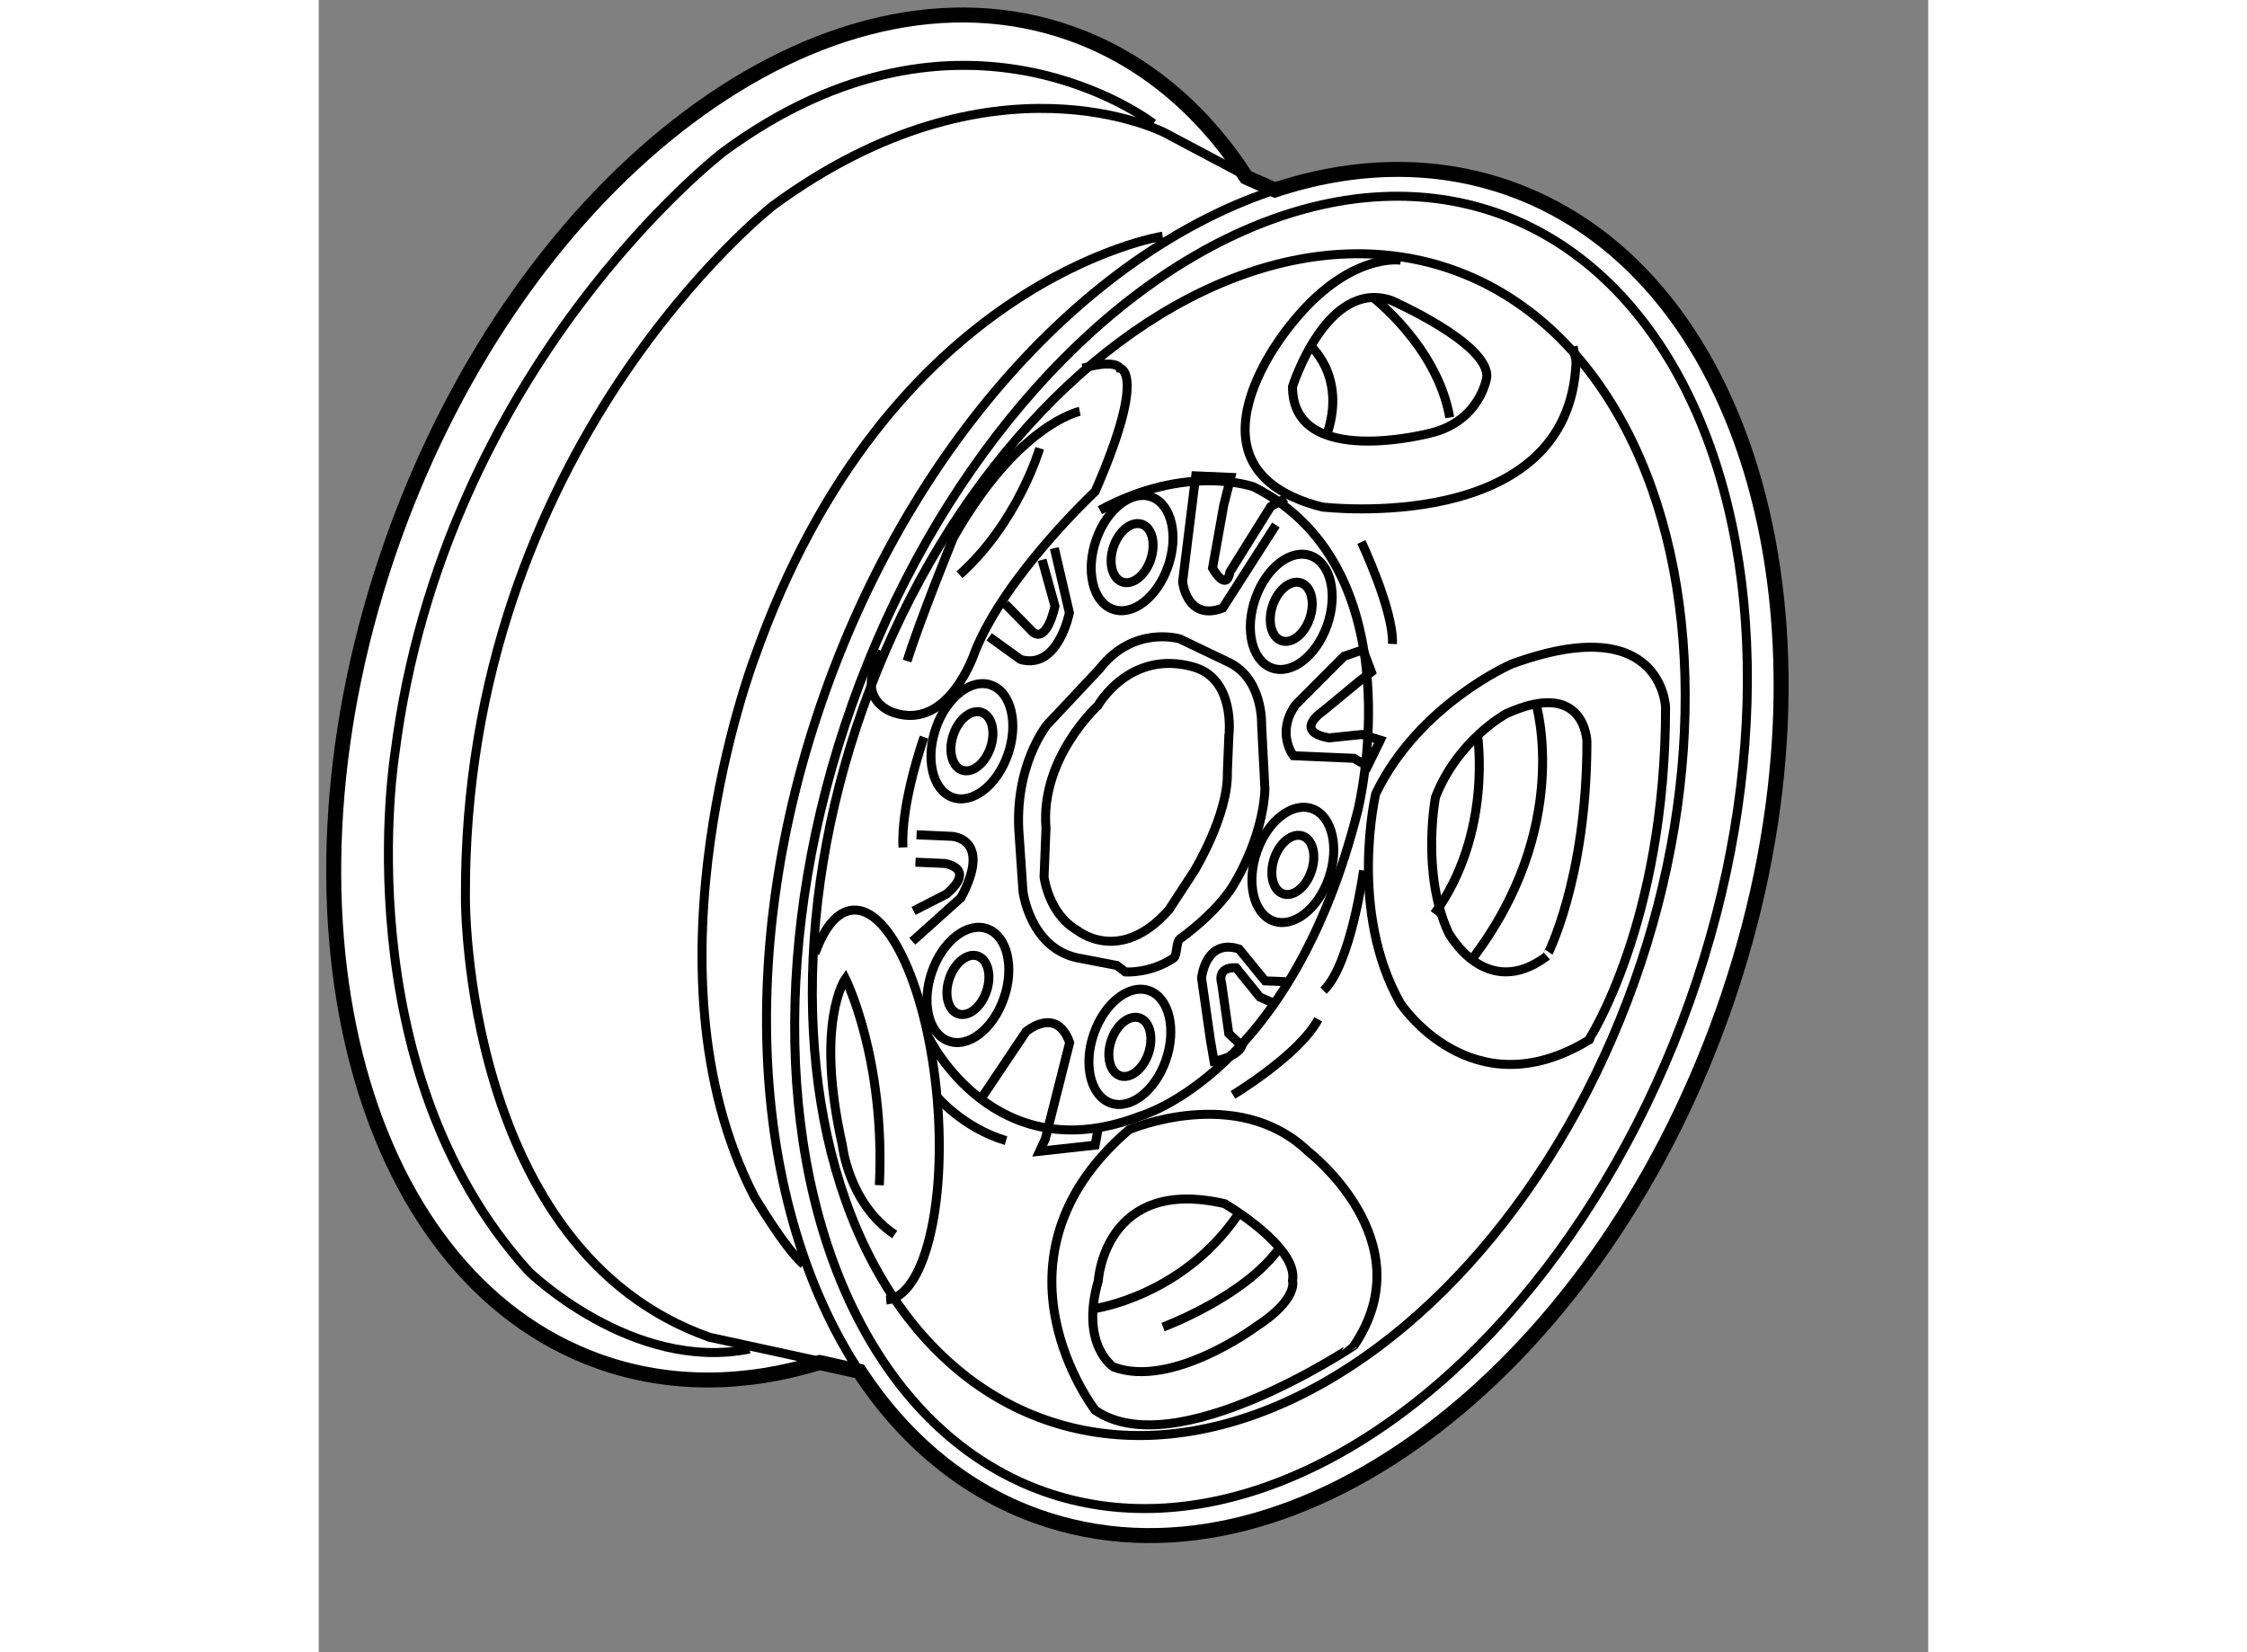 <?xml version="1.0" encoding="utf-8"?>
<!-- Generator: Adobe Illustrator 15.1.0, SVG Export Plug-In . SVG Version: 6.00 Build 0)  -->
<!DOCTYPE svg PUBLIC "-//W3C//DTD SVG 1.1//EN" "http://www.w3.org/Graphics/SVG/1.1/DTD/svg11.dtd">
<svg version="1.1" xmlns="http://www.w3.org/2000/svg" xmlns:xlink="http://www.w3.org/1999/xlink" x="0px" y="0px" width="244.8px"
	 height="180px" viewBox="9.092 19.748 53.744 55.169" enable-background="new 0 0 244.8 180" xml:space="preserve">
	
<rect x="9.092" y="19.748" width="53.744" height="55.169" fill="#808080" stroke="none"/>
	
<g><path fill="#FFFFFF" stroke="#000000" stroke-width="0.5" d="M25.822,65.244c-2.496,0.766-5.013,0.801-7.365-0.034
				c-8.156-2.899-11.243-15.174-6.892-27.42c4.351-12.245,14.491-19.823,22.646-16.924c2.417,0.858,4.393,2.541,5.854,4.802
				l0.954,0.423c2.647-0.871,5.335-0.94,7.843-0.05c8.279,2.942,11.465,15.253,7.113,27.498
				c-4.348,12.247-14.589,19.79-22.869,16.848c-2.457-0.873-4.466-2.572-5.962-4.849L25.822,65.244z"></path><path fill="none" stroke="#000000" stroke-width="0.3" d="M41.115,26.061c-6.136,1.971-12.076,8.243-15.124,16.827
				c-3.043,8.563-2.399,17.159,1.094,22.559"></path><ellipse transform="matrix(-0.942 -0.335 0.335 -0.942 63.238 107.31)" fill="none" stroke="#000000" stroke-width="0.3" cx="40.867" cy="48.205" rx="14.84" ry="22.652"></ellipse><ellipse transform="matrix(-0.942 -0.335 0.335 -0.942 61.878 106.559)" fill="none" stroke="#000000" stroke-width="0.3" cx="40.121" cy="47.948" rx="13.669" ry="20.373"></ellipse><path fill="none" stroke="#000000" stroke-width="0.3" d="M39.861,25.518l-2.51-1.332c0,0-5.722-2.979-13.092,2.43
				c0,0-10.347,8.074-10.269,23.126c0,0-0.078,11.758,8.152,14.659l3.606,0.785"></path><path fill="none" stroke="#000000" stroke-width="0.3" d="M36.959,23.871c0,0-6.348-4.938-14.346,0.94
				c0,0-9.328,7.134-10.974,20.07c0,0-1.724,10.504,4.468,17.324c0,0,3.449,3.371,7.37,2.588"></path><path fill="none" stroke="#000000" stroke-width="0.3" d="M37.272,27.634c0,0-9.17,1.411-13.64,14.111c0,0-3.918,10.348,0,17.952
				c0,0,1.021,1.726,1.649,2.273"></path><path fill="none" stroke="#000000" stroke-width="0.3" d="M29.305,44.361c0,0-0.784,2.194-0.705,3.684"></path><path fill="none" stroke="#000000" stroke-width="0.3" d="M29.724,56.355c0,0,0.878,1.052,2.317,1.48"></path><path fill="none" stroke="#000000" stroke-width="0.3" d="M39.618,56.307c0,0,2.211-1.329,2.847-2.523"></path><path fill="none" stroke="#000000" stroke-width="0.3" d="M43.98,48.811c0,0-0.421,3.138-1.337,4.014"></path><path fill="none" stroke="#000000" stroke-width="0.3" d="M43.907,37.846c0,0,1.084,2.286,1.038,3.404"></path><path fill="none" stroke="#000000" stroke-width="0.3" d="M33.655,38.051l0.502,2.159c0,0-0.372,1.919-1.63,1.559l-1.049-0.757"></path><path fill="none" stroke="#000000" stroke-width="0.3" d="M33.246,38.441l0.429,1.546c0,0-0.247,1.211-0.721,0.884l-0.941-0.957"></path><path fill="none" stroke="#000000" stroke-width="0.3" d="M29.054,47.623l1.176,0.051c0,0,1.37,0.059,0.308,2.049l-1.625,1.457"></path><path fill="none" stroke="#000000" stroke-width="0.3" d="M29.018,48.537l0.977,0.043c0,0,1.075,0.149,0.059,1.021l-1.101,0.563"></path><path fill="none" stroke="#000000" stroke-width="0.3" d="M31.251,56.371l1.46-2.177c0,0,1.015-0.871,1.455,0.368l-0.815,3.224
				l-0.187,0.404l1.854-0.205l0.114-0.632"></path><path fill="none" stroke="#000000" stroke-width="0.3" d="M41.373,52.527L40.691,52.5l-0.868-1.063
				c-1.125-0.365-1.253,0.969-1.253,0.969l0.295,2.063l0.122,0.715c0,0,0.765-0.124,0.933-0.512l-0.44-0.412l-0.237-1.667
				c0,0-0.201-0.561,0.48-0.532l0.795,0.981l0.597,0.262"></path><path fill="none" stroke="#000000" stroke-width="0.3" d="M44.115,45.332l-0.457-0.263l-2.021-0.087c0,0-0.591-0.753,0.069-1.694
				l1.623-1.627l0.633-0.216l0.279,0.74l-0.4,0.306l-1.208,0.998c0,0-1.038,0.682,0.197,0.898l1.097-0.114l0.614,0.188L44.115,45.332
				z"></path><path fill="none" stroke="#000000" stroke-width="0.3" d="M41.385,36.379l-0.505,0.283l-1.36,2.18
				c-0.128,0.707-0.583-0.127-0.583-0.127l0.379-2.121l0.231-0.906l-1.172-0.051l-0.438,3.542c0,0,0.143,1.329,1.34,0.873
				l1.775-2.773"></path><path fill="none" stroke="#000000" stroke-width="0.3" d="M37.847,41.083c0,0-1.547-0.474-2.687,1.004l-1.743,1.857
				c0,0-1.132,1.375-0.935,3.726l0.125,1.838c0,0,0.22,1.843,1.772,2.215l1.362,0.262l0.286,0.217c0,0,0.824,0.065,1.612-0.465
				c0.122-0.084,0.078-0.541,0.206-0.634c0.621-0.455,1.272-1.032,1.726-1.699c0,0,1.046-1.583,1.115-3.313l-0.111-2.141
				c0,0,0.063-1.523-1.092-2.083L37.847,41.083z"></path><path fill="none" stroke="#000000" stroke-width="0.3" d="M38.299,42.019c-2.132-0.601-3.188,1.288-3.188,1.288
				s-1.933,1.747-1.735,4.1l-0.065,1.624c0,0,0.146,1.228,1.104,1.779c0,0,1.424,1.18,3.065-0.683l0.841-1.286
				c0,0,1.151-1.883,1.111-3.311l0.05-1.218C39.484,44.31,39.721,42.42,38.299,42.019z"></path><path fill="none" stroke="#000000" stroke-width="0.3" d="M29.467,54.399c0,0,2.172,4.509,7.052,2.616
				c0,0,5.054-1.388,7.274-10.222c0,0,1.992-8.042-3.486-10.789c0,0-2.224-0.798-5.13,0.78"></path><path fill="none" stroke="#000000" stroke-width="0.3" d="M35.054,37.762c-0.362,1.032-0.121,2.075,0.54,2.324
				c0.662,0.252,1.492-0.383,1.853-1.415c0.365-1.034,0.125-2.074-0.535-2.324C36.251,36.096,35.419,36.729,35.054,37.762z"></path><path fill="none" stroke="#000000" stroke-width="0.3" d="M35.637,37.983c-0.186,0.53-0.064,1.064,0.278,1.193
				c0.337,0.13,0.765-0.196,0.95-0.726c0.187-0.53,0.065-1.064-0.272-1.192C36.251,37.129,35.826,37.453,35.637,37.983z"></path><path fill="none" stroke="#000000" stroke-width="0.3" d="M40.371,39.724c-0.367,1.034-0.126,2.073,0.535,2.324
				c0.66,0.251,1.49-0.382,1.857-1.416c0.365-1.031,0.124-2.073-0.539-2.324C41.563,38.058,40.733,38.691,40.371,39.724z"></path><path fill="none" stroke="#000000" stroke-width="0.3" d="M40.951,39.944c-0.185,0.531-0.063,1.065,0.275,1.193
				c0.339,0.13,0.765-0.195,0.952-0.726c0.188-0.531,0.065-1.064-0.271-1.194C41.565,39.088,41.138,39.414,40.951,39.944z"></path><path fill="none" stroke="#000000" stroke-width="0.3" d="M40.423,48.173c-0.365,1.034-0.125,2.073,0.537,2.325
				c0.661,0.251,1.491-0.382,1.854-1.414c0.365-1.035,0.124-2.075-0.535-2.326C41.616,46.507,40.786,47.142,40.423,48.173z"></path><path fill="none" stroke="#000000" stroke-width="0.3" d="M41.004,48.394c-0.187,0.53-0.063,1.066,0.276,1.194
				c0.338,0.13,0.766-0.197,0.95-0.728c0.189-0.528,0.067-1.064-0.272-1.193C41.616,47.539,41.19,47.865,41.004,48.394z"></path><path fill="none" stroke="#000000" stroke-width="0.3" d="M29.705,44.045c-0.364,1.031-0.123,2.073,0.536,2.324
				c0.662,0.25,1.491-0.382,1.858-1.416c0.363-1.032,0.124-2.073-0.539-2.323C30.898,42.378,30.07,43.014,29.705,44.045z"></path><path fill="none" stroke="#000000" stroke-width="0.3" d="M30.288,44.265c-0.188,0.53-0.064,1.065,0.275,1.194
				c0.339,0.129,0.765-0.198,0.953-0.728c0.189-0.529,0.062-1.064-0.275-1.192C30.9,43.41,30.475,43.735,30.288,44.265z"></path><path fill="none" stroke="#000000" stroke-width="0.3" d="M29.573,52.182c-0.364,1.033-0.124,2.072,0.536,2.323
				c0.664,0.253,1.492-0.381,1.856-1.414c0.364-1.033,0.124-2.074-0.537-2.325C30.767,50.516,29.937,51.15,29.573,52.182z"></path><path fill="none" stroke="#000000" stroke-width="0.3" d="M30.156,52.401c-0.187,0.533-0.065,1.066,0.275,1.196
				c0.341,0.127,0.767-0.198,0.951-0.729c0.188-0.528,0.065-1.065-0.275-1.193C30.771,51.546,30.343,51.873,30.156,52.401z"></path><path fill="none" stroke="#000000" stroke-width="0.3" d="M34.98,54.249c-0.365,1.031-0.125,2.073,0.538,2.325
				c0.66,0.25,1.492-0.381,1.857-1.415c0.362-1.034,0.122-2.076-0.537-2.325C36.176,52.582,35.346,53.215,34.98,54.249z"></path><path fill="none" stroke="#000000" stroke-width="0.3" d="M35.562,54.47c-0.187,0.529-0.063,1.063,0.276,1.194
				c0.34,0.13,0.766-0.197,0.954-0.727c0.185-0.531,0.063-1.066-0.277-1.194C36.178,53.615,35.75,53.939,35.562,54.47z"></path><path fill="none" stroke="#000000" stroke-width="0.3" d="M45.228,28.438c0,0-1.755-0.297-3.705,2.184
				c0,0-3.998,4.765,1.071,6.055c0,0,8.288,0.993,8.482-4.863l-0.097-0.497"></path><path fill="none" stroke="#000000" stroke-width="0.3" d="M41.607,32.66c0,0,1.132-3.604,3.293-2.883c0,0,3.293,1.441,3.193,2.574
				c0,0-0.208,1.441-1.855,1.853C46.238,34.203,41.607,35.438,41.607,32.66z"></path><path fill="none" stroke="#000000" stroke-width="0.3" d="M44.285,29.673c0,0,2.159,1.648,2.572,4.015"></path><path fill="none" stroke="#000000" stroke-width="0.3" d="M42.121,31.217c0,0,1.34,1.03,0.619,3.088"></path><path fill="none" stroke="#000000" stroke-width="0.3" d="M34.606,32.041c1.132-0.309,1.236,0,1.236,0s0.927,0.103-0.824,4.118
				c0,0-2.985,2.78-4.015,5.353c0,0-0.857,2.635-2.694,2.038c0,0-1.423-0.391-0.394-2.038"></path><path fill="none" stroke="#000000" stroke-width="0.3" d="M33.165,34.718c0,0-0.72,2.472-2.677,4.221"></path><path fill="none" stroke="#000000" stroke-width="0.3" d="M25.663,51.589c0.308-0.869,0.741-1.407,1.257-1.451
				c1.25-0.108,2.514,2.719,2.824,6.314c0.309,3.597-0.453,6.599-1.702,6.706"></path><path fill="none" stroke="#000000" stroke-width="0.3" d="M28.326,60.97c-1.543-1.03-1.75-2.985-1.75-2.985
				c-0.927-4.118,0.103-5.56,0.103-5.56s1.338,2.677,1.133,6.898"></path><path fill="none" stroke="#000000" stroke-width="0.3" d="M34.503,33.483c0,0-2.059,0.412-4.221,4.221
				c0,0-1.132,2.779-1.543,4.117"></path><path fill="none" stroke="#000000" stroke-width="0.3" d="M54.064,43.366c0,0-0.103-3.294-5.149-1.441
				c0,0-3.088,1.339-4.528,4.324c0,0-0.926,3.912,0.822,7c0,0,2.369,3.604,6.281,1.236C51.49,54.484,54.064,50.571,54.064,43.366z"></path><path fill="none" stroke="#000000" stroke-width="0.3" d="M51.438,44.506c0,0-0.054-2.126-2.689-0.929
				c0,0-1.614,0.864-2.367,2.789c0,0-0.484,2.525,0.43,4.519c0,0,1.237,2.323,3.283,0.795C50.094,51.681,51.438,49.157,51.438,44.506
				z"></path><path fill="none" stroke="#000000" stroke-width="0.3" d="M47.784,44.292c0,0,0.516,3.293-1.44,5.971"></path><path fill="none" stroke="#000000" stroke-width="0.3" d="M49.74,43.263c0,0,1.235,4.117-2.162,8.543"></path><path fill="none" stroke="#000000" stroke-width="0.3" d="M35.018,66.837c0,0-3.911-5.044,1.132-9.368c0,0,3.604-1.544,5.971,0.72
				c0,0,3.912,2.986,1.545,6.486C43.666,64.676,37.693,68.691,35.018,66.837z"></path><path fill="none" stroke="#000000" stroke-width="0.3" d="M35.122,62.514c0,0,0.206-3.5,4.22-2.574c0,0,2.472,1.441,2.266,2.574
				c0,0,0.206,0.617-1.237,1.545c0,0-2.778,2.058-4.735,1.337C35.635,65.396,34.503,64.676,35.122,62.514z"></path><path fill="none" stroke="#000000" stroke-width="0.3" d="M35.018,63.44c0,0,2.883-0.412,4.736-3.088"></path><path fill="none" stroke="#000000" stroke-width="0.3" d="M37.285,64.059c0,0,2.778-1.03,3.91-2.677"></path></g>


</svg>